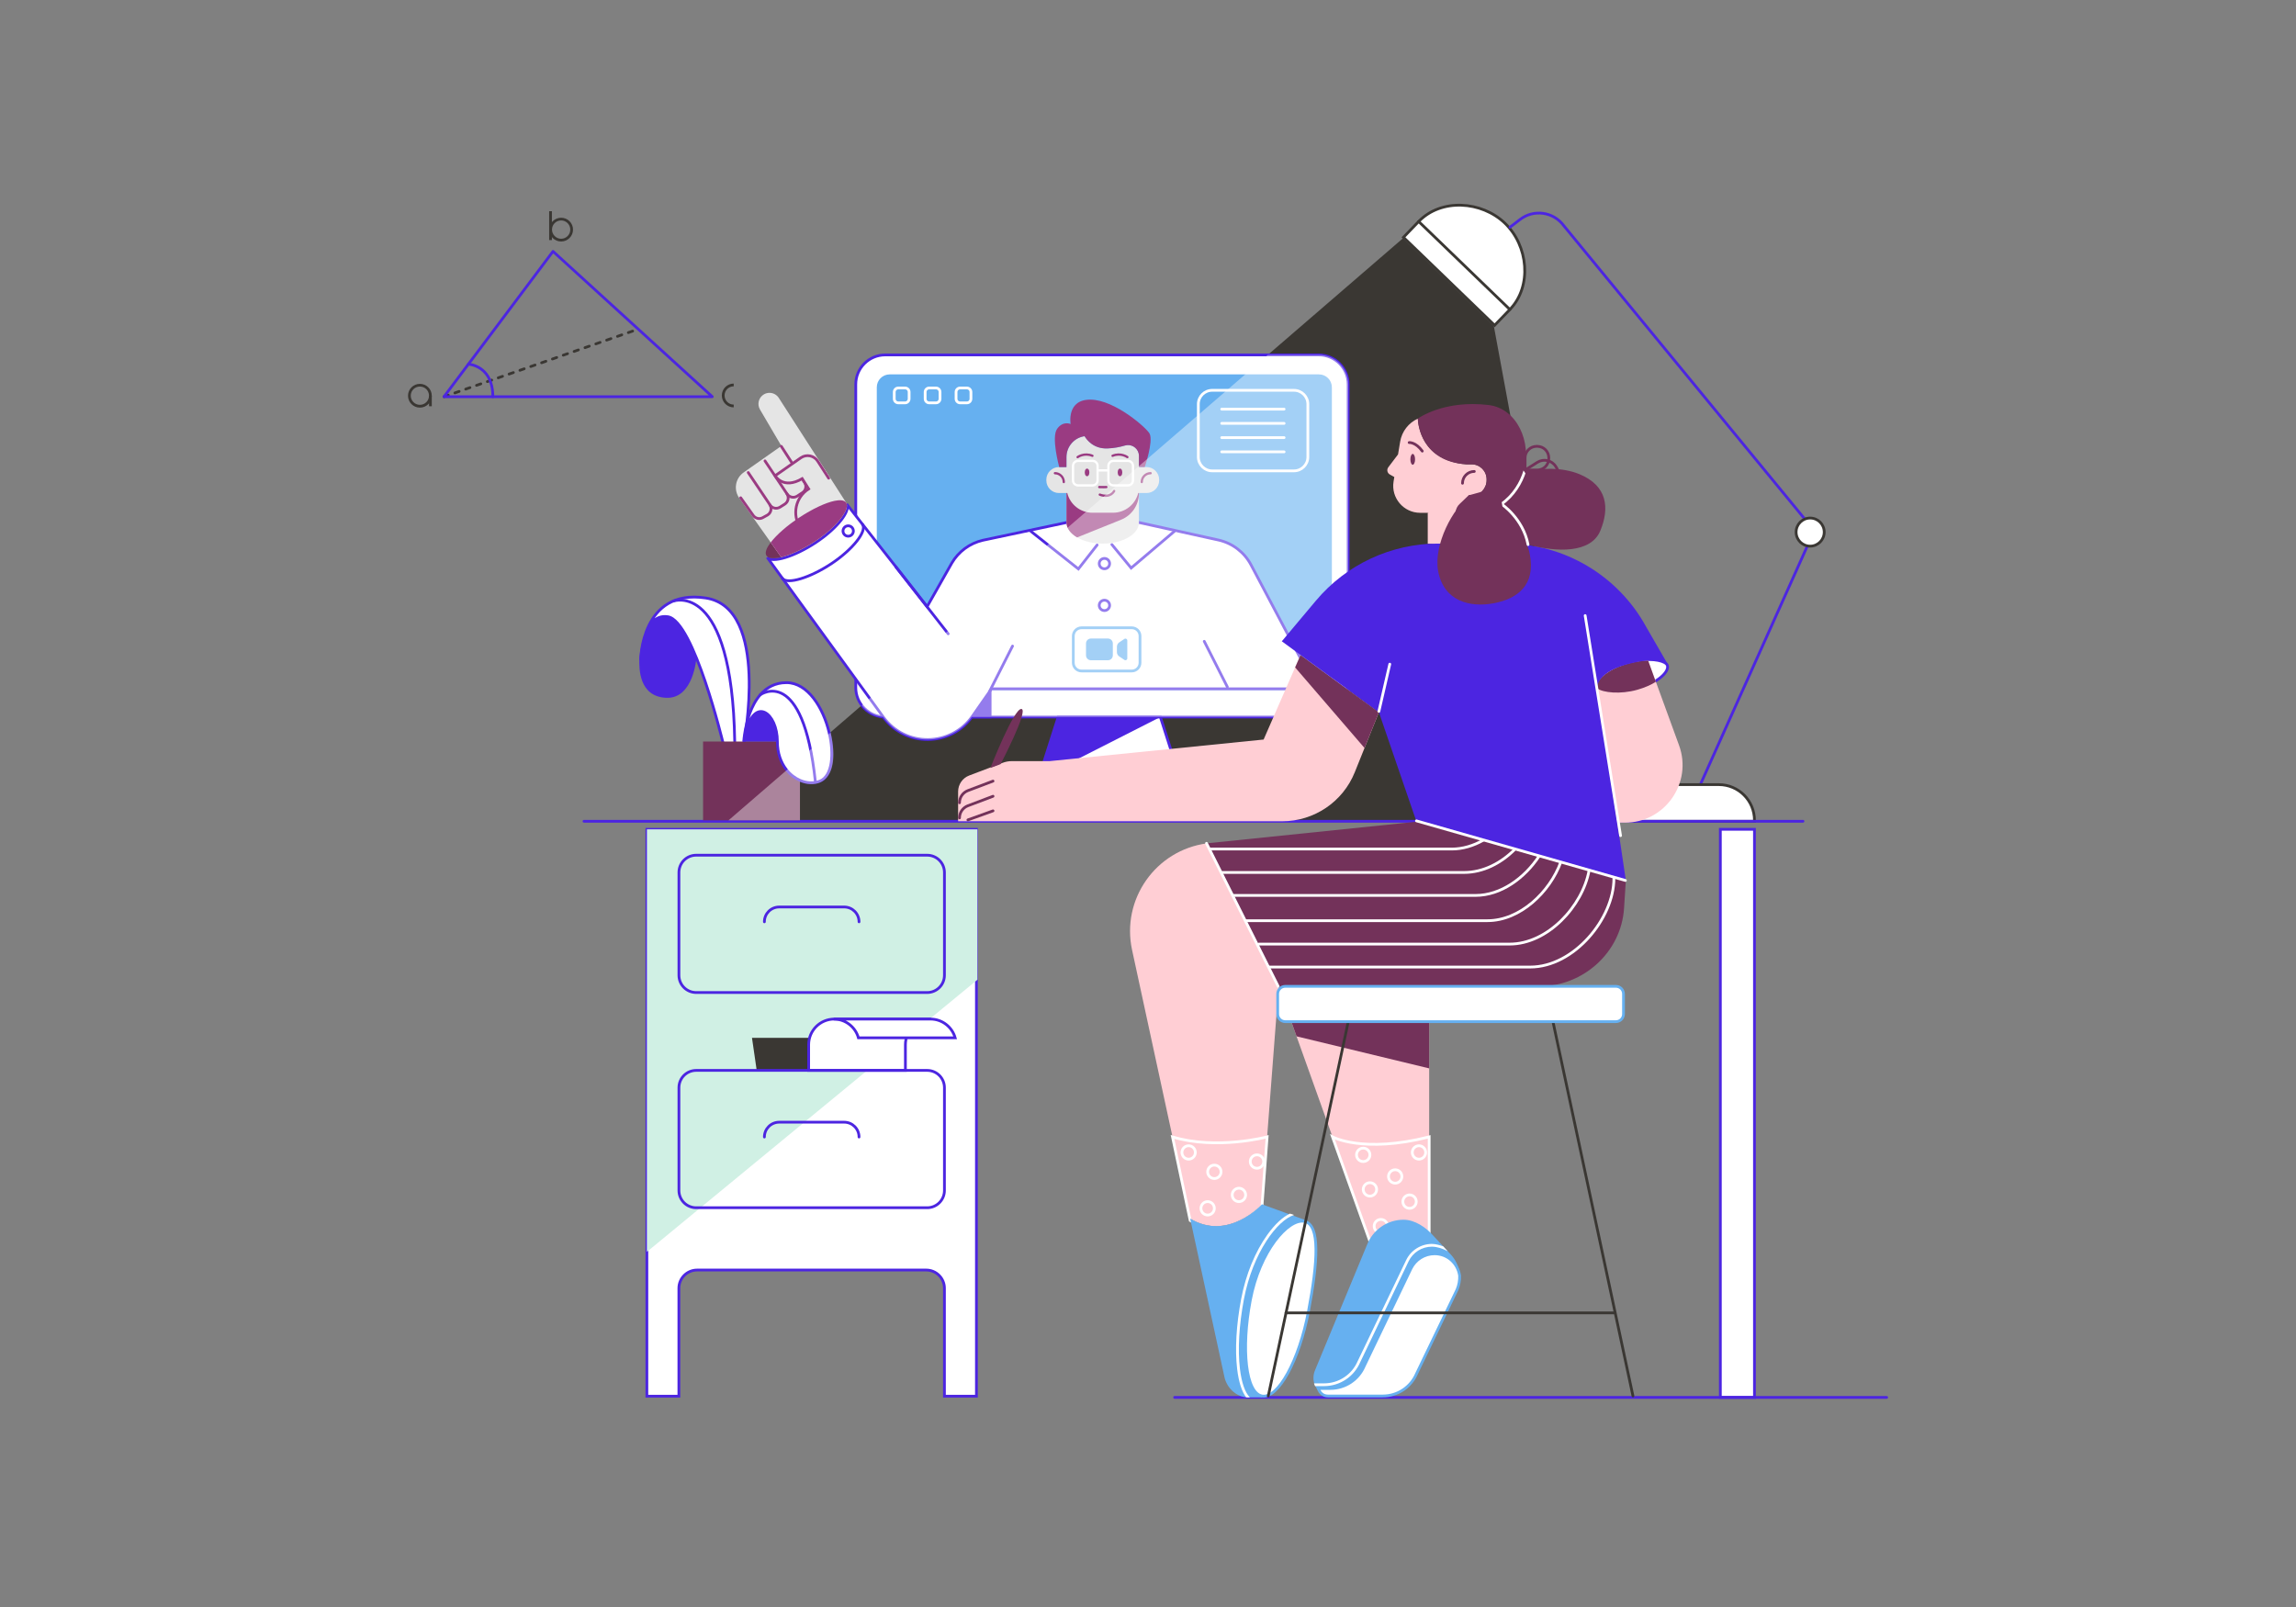 <?xml version="1.0" encoding="utf-8"?>
<!-- Generator: Adobe Illustrator 24.2.1, SVG Export Plug-In . SVG Version: 6.00 Build 0)  -->
<svg version="1.1" id="Слой_1" xmlns="http://www.w3.org/2000/svg" xmlns:xlink="http://www.w3.org/1999/xlink" x="0px" y="0px"
	 viewBox="0 0 5000 3500" style="enable-background:new 0 0 5000 3500;" xml:space="preserve">
<rect x="0" y="0" width="5000" height="3500" fill="#808080" stroke="none"/>
<style type="text/css">
	.st0{fill:#3a3733;}
	.st1{fill:#FFFFFF;stroke:#3a3733;stroke-width:6;stroke-linecap:round;stroke-miterlimit:10;}
	.st2{fill:none;stroke:#3a3733;stroke-width:6;stroke-linecap:round;stroke-miterlimit:10;}
	.st3{fill:none;stroke:#4C25E1;stroke-width:6;stroke-linecap:round;stroke-miterlimit:10;}
	.st4{fill:#FFFFFF;stroke:#4C25E1;stroke-width:6;stroke-linecap:round;stroke-miterlimit:10;}
	.st5{fill:#66B0F0;stroke:#66B0F0;stroke-width:6;stroke-linejoin:round;stroke-miterlimit:10;}
	.st6{fill:none;stroke:#FFFFFF;stroke-width:6;stroke-linecap:round;stroke-miterlimit:10;}
	.st7{fill:#4C25E1;}
	.st8{fill:#FFFFFF;stroke:#4C25E1;stroke-width:6;stroke-miterlimit:10;}
	.st9{fill:#73325a;}
	.st10{fill:#e5e5e5;}
	.st11{fill:none;stroke:#9A3B82;stroke-width:6;stroke-linecap:round;stroke-miterlimit:10;}
	.st12{fill:#9A3B82;}
	.st13{fill:none;stroke:#9A3B82;stroke-width:5;stroke-linecap:round;stroke-miterlimit:10;}
	.st14{fill:none;stroke:#FFFFFF;stroke-width:5;stroke-miterlimit:10;}
	.st15{fill:none;stroke:#66B0F0;stroke-width:6;stroke-linejoin:round;stroke-miterlimit:10;}
	.st16{fill:#66B0F0;}
	.st17{fill:#D0F0E4;}
	.st18{opacity:0.4;fill:#FFFFFF;}
	.st19{fill:#ffced4;}
	.st20{fill:#73325A;}
	.st21{fill:#FFFFFF;stroke:#66B0F0;stroke-width:6;stroke-linejoin:round;stroke-miterlimit:10;}
	.st22{fill:#FFFFFF;}
	.st23{fill:none;stroke:#FFFFFF;stroke-width:6;stroke-linecap:round;stroke-linejoin:round;stroke-miterlimit:10;}
	.st24{fill:#FFFFFF;stroke:#4C25E1;stroke-width:6;stroke-linejoin:round;stroke-miterlimit:10;}
	.st25{fill:none;stroke:#73325A;stroke-width:6;stroke-linecap:round;stroke-miterlimit:10;}
	.st26{fill:none;stroke:#73325a;stroke-width:6;stroke-linejoin:round;stroke-miterlimit:10;}
</style>
<g id="LAMP">
	<polygon class="st0" points="3055.2,519 3253.1,710 3452,1786.7 1586.3,1786.7 	"/>
	<g>
		<g>
			<path class="st1" d="M3254.8,708.5l-198.5-191.6l33.2-34.5c48.9-50.8,137-45,187.8,3.8v0c50.8,48.9,59.7,137,10.8,187.8
				L3254.8,708.5z"/>
			<line class="st2" x1="3288" y1="674" x2="3089.4" y2="482.4"/>
		</g>
		<path class="st3" d="M3288.2,494.9l22.2-17c29.8-22.8,72.6-16.8,94.9,13.5l545.6,664.2l-279.3,622.9"/>
		<circle class="st1" cx="3942" cy="1158.9" r="30.6"/>
		<path class="st1" d="M3594,1708.9h149.1c42.9,0,77.6,34.8,77.6,77.6v2.2h-304.4v-2.2C3516.4,1743.7,3551.1,1708.9,3594,1708.9z"/>
	</g>
</g>
<g id="COMPUTER">
	<g id="COMPUTER_1_">
		<path class="st4" d="M2871.7,1561.6h-943.9c-35.5,0-64.2-28.7-64.2-64.2V837.2c0-35.5,28.7-64.2,64.2-64.2h943.9
			c35.5,0,64.2,28.7,64.2,64.2v660.1C2936,1532.8,2907.2,1561.6,2871.7,1561.6z"/>
		<path class="st5" d="M2872.3,1500.2h-934.8c-13.9,0-25.1-11.3-25.1-25.1V843.5c0-13.9,11.3-25.1,25.1-25.1h934.8
			c13.9,0,25.1,11.3,25.1,25.1V1475C2897.5,1488.9,2886.2,1500.2,2872.3,1500.2z"/>
		<g>
			<path class="st6" d="M1971,877.4h-14.8c-4.8,0-8.8-3.9-8.8-8.8v-14.8c0-4.8,3.9-8.8,8.8-8.8h14.8c4.8,0,8.8,3.9,8.8,8.8v14.8
				C1979.7,873.5,1975.8,877.4,1971,877.4z"/>
			<path class="st6" d="M2038.3,877.4h-14.8c-4.8,0-8.8-3.9-8.8-8.8v-14.8c0-4.8,3.9-8.8,8.8-8.8h14.8c4.8,0,8.8,3.9,8.8,8.8v14.8
				C2047.1,873.5,2043.1,877.4,2038.3,877.4z"/>
			<path class="st6" d="M2105.6,877.4h-14.8c-4.8,0-8.8-3.9-8.8-8.8v-14.8c0-4.8,3.9-8.8,8.8-8.8h14.8c4.8,0,8.8,3.9,8.8,8.8v14.8
				C2114.4,873.5,2110.5,877.4,2105.6,877.4z"/>
		</g>
		<g>
			<polygon class="st4" points="2599,1786.7 2232.6,1786.7 2304.5,1561.6 2527,1561.6 			"/>
			<polygon class="st7" points="2261.4,1696.6 2304.5,1561.6 2527,1561.6 			"/>
		</g>
		<g>
			<path class="st6" d="M2817.9,1025.5h-178.1c-16.7,0-30.2-13.5-30.2-30.2v-115c0-16.7,13.5-30.2,30.2-30.2h178.1
				c16.7,0,30.2,13.5,30.2,30.2v115C2848.1,1012,2834.6,1025.5,2817.9,1025.5z"/>
			<line class="st6" x1="2660.5" y1="891.1" x2="2796.4" y2="891.1"/>
			<line class="st6" x1="2660.5" y1="922.1" x2="2796.4" y2="922.1"/>
			<line class="st6" x1="2660.5" y1="953.1" x2="2796.4" y2="953.1"/>
			<line class="st6" x1="2660.5" y1="984.1" x2="2796.4" y2="984.1"/>
		</g>
	</g>
	<g id="TEACHER">
		<g id="SHIRT">
			<path class="st8" d="M2867.1,1500.2h-707.9l-41.5,59.5c-46.9,67.2-146,68.2-194.2,1.9l-252.8-347.7
				c10.6,13.2,59.1-1.5,105.3-31.9c46.9-30.9,77.2-69.8,67.7-84.2l175.3,223.4l53.7-94.8c14.7-25.1,39.1-43.1,67.5-49.7l182.7-38.7
				h157.5l173.6,38.3c30.2,6.9,55.8,26.6,70.3,53.9L2867.1,1500.2z"/>
			<line class="st3" x1="2672.8" y1="1496.1" x2="2622.5" y2="1396.8"/>
			<line class="st3" x1="2155.2" y1="1505.4" x2="2205" y2="1407.1"/>
			<line class="st3" x1="1950.8" y1="1234.5" x2="2064.9" y2="1380.4"/>
			<polyline class="st3" points="2421.3,1186 2463.3,1237.1 2557.3,1157.3 			"/>
			<polyline class="st3" points="2389.2,1187 2348.4,1239.1 2245.1,1157.3 			"/>
			<path class="st3" d="M1878.5,1142.5c9.5,14.5-20.9,53.9-68.1,85.2c-46.4,30.8-95.6,45.6-106.3,32.3"/>
			<circle class="st3" cx="1847.1" cy="1156.5" r="11.3"/>
			<circle class="st3" cx="2405.1" cy="1227.5" r="11.3"/>
			<circle class="st3" cx="2405.1" cy="1318.5" r="11.3"/>
			<polygon class="st7" points="2114.1,1564.5 2159.2,1500.2 2159.2,1564.5 			"/>
		</g>
		<g id="ARM">
			<path class="st9" d="M1774.9,1179c-46.2,30.4-94.7,45.1-105.3,31.9c-0.2-0.2-0.3-0.4-0.5-0.7c-2.2-3.3-2-7.8,0-13.3
				c6.9-18.1,35.4-46.1,71.6-69.9c28.8-19,57.2-32.2,76.9-36.3c11.4-2.3,19.9-1.6,24,2.8c0,0,0,0,0,0l1,1.2c0,0,0,0,0,0
				C1852,1109.1,1821.8,1148.1,1774.9,1179z"/>
			<path class="st10" d="M1774.9,1179c-26.3,17.3-53.4,29.6-73.8,34.4c0,0,0,0,0,0l-91.3-128.8c-12.7-18-8.5-42.9,9.6-55.6
				l82.2-57.8l-46.6-79.3c-6.8-11.5-2.9-26.4,8.7-33.1c3.8-2.2,7.9-3.2,12-3.2c7.9,0,15.7,3.9,20.3,11.1l145.7,226.6l1,1.6
				c0,0,0,0,0,0C1852,1109.1,1821.8,1148.1,1774.9,1179z"/>
			<path class="st11" d="M1701.4,972.1l50.9,78.9c4.7,7.4,2.6,17.2-4.8,22l-11.3,7.4c-7.4,4.9-17.4,2.8-22.2-4.6l-48.1-72"/>
			<path class="st11" d="M1713.8,1075.6c4.9,7.5,2.7,17.6-4.8,22.4l-10.3,6.5c-7.4,4.7-17.2,2.6-22-4.7"/>
			<path class="st11" d="M1629.4,1029.2l47.1,70c4.9,7.5,2.8,17.6-4.9,22.4l-9.6,5.3c-7.2,4.6-16.7,2.7-21.7-4.3l-27.3-38.5"/>
			<path class="st10" d="M1807.7,1040.5l-23.9-37.1c-7.9-12.3-24.4-15.7-36.5-7.5l-59.3,40.2c0,0,17.2,30.9,59,6.4l14,22.3l0,0
				c-28.6,18.1-36.8,56.2-18.2,84.5L1807.7,1040.5z"/>
			<path class="st11" d="M1804.6,1041.5l-23.9-37.1c-7.9-12.3-24.4-15.7-36.5-7.5l-56.2,39.2c0,0,17.2,30.9,59,6.4l14,22.3l0,0
				c-28.6,18.1-36.8,56.2-18.2,84.5"/>
			<path class="st12" d="M1774.9,1179c-26.3,17.3-53.4,29.6-73.8,34.4h0l-22.7-32c12.7-16.6,35.4-36.6,62.3-54.3
				c28.8-19,57.2-32.2,76.9-36.3c11.4-2.3,19.9-1.6,24,2.8c0,0,0,0,0,0l1,1.2c0,0,0,0,0,0c0.1,0.2,0.2,0.3,0.3,0.5
				c0.1,0.1,0.1,0.2,0.2,0.4c0.1,0.2,0.2,0.3,0.3,0.5C1850.2,1111.5,1820.3,1149,1774.9,1179z"/>
		</g>
		<g id="HEAD_2_">
			<g>
				<path class="st10" d="M2480.3,1050v87.9c0,25.5-35.4,46.1-78.9,46.1c-43.6,0-78.9-20.6-78.9-46.1V1050H2480.3z"/>
				<path class="st12" d="M2345.6,1170.5c-14.3-8.3-23.2-19.9-23.2-32.6V1050h157.9v24.4c0,25.3-15.4,48-38.8,57.5L2345.6,1170.5z"
					/>
			</g>
			<path class="st10" d="M2524.3,1044.8v1.5c0,15.2-12.3,27.5-27.5,27.5h-18.1c-6.1,24.6-28.3,42.9-54.9,42.9h-44.8
				c-26.5,0-48.8-18.2-54.8-42.9h-18.1c-15.2,0-27.5-12.3-27.5-27.5v-1.5c0-15.2,12.3-27.5,27.5-27.5h16.4v-21.7
				c0-23.2,17.1-42.4,39.4-45.6c4.9,8.2,19.7,27.8,49.9,26.7c14.2-0.5,27.4-3.2,38.3-6.4c13.1-3.8,26.2,4.2,29.5,16.7
				c0.5,2.8,0.8,5.6,0.8,8.5v21.7h16.4C2511.9,1017.2,2524.3,1029.6,2524.3,1044.8z"/>
			<path class="st12" d="M2492.9,1017.2h-12.6v-24.1c0-2.1-0.3-4.2-0.8-6.1c-3.3-12.5-16.4-20.5-29.5-16.7
				c-10.9,3.2-24,5.9-38.3,6.4c-30.2,1.1-45-18.5-49.9-26.7c-22.3,3.2-39.4,22.4-39.4,45.6v21.7h-15.7c0,0-18-65.1-4.5-83.5
				c13.3-18.1,29.3-10.2,29.3-10.2s-9.6-54.2,44-53.2c53.5,1,123.1,63.1,128.2,74.5C2511.7,962.4,2492.9,1017.2,2492.9,1017.2z"/>
			<g>
				<g>
					<path class="st13" d="M2486.4,1049.9c0-10.7,8.7-19.3,19.3-19.3"/>
					<path class="st13" d="M2316.6,1049.9c0-10.7-8.7-19.3-19.3-19.3"/>
				</g>
				<g>
					<path class="st13" d="M2455.1,995.6c0,0-14.2-10.4-32.3-2.9"/>
					<path class="st13" d="M2346.7,995.6c0,0,14.2-10.4,32.3-2.9"/>
					<path class="st13" d="M2426.3,1069.4c0,0-7.7,16.6-31.3,7.9"/>
					<path class="st13" d="M2393.9,1060.8c6.1,0.4,15.4,0,15.4,0"/>
					<ellipse class="st12" cx="2439" cy="1028.9" rx="5" ry="8.4"/>
					<ellipse class="st12" cx="2367.3" cy="1028.9" rx="5" ry="8.4"/>
				</g>
			</g>
			<g>
				<path class="st14" d="M2379.2,1057.2h-31.5c-6.1,0-11-4.9-11-11v-31.5c0-6.1,4.9-11,11-11h31.5c6.1,0,11,4.9,11,11v31.5
					C2390.3,1052.2,2385.3,1057.2,2379.2,1057.2z"/>
				<path class="st14" d="M2456.3,1057.2h-31.5c-6.1,0-11-4.9-11-11v-31.5c0-6.1,4.9-11,11-11h31.5c6.1,0,11,4.9,11,11v31.5
					C2467.3,1052.2,2462.4,1057.2,2456.3,1057.2z"/>
				<line class="st14" x1="2390.3" y1="1024.5" x2="2413.8" y2="1024.5"/>
			</g>
		</g>
	</g>
	<g id="ICON">
		<path class="st15" d="M2464.6,1461.4h-109.3c-9.9,0-18-8-18-18v-58.1c0-9.9,8-18,18-18h109.3c9.9,0,18,8,18,18v58.1
			C2482.6,1453.3,2474.6,1461.4,2464.6,1461.4z"/>
		<g>
			<path class="st16" d="M2412.7,1438h-37c-5.9,0-10.7-4.8-10.7-10.7v-25.9c0-5.9,4.8-10.7,10.7-10.7h37c5.9,0,10.7,4.8,10.7,10.7
				v25.9C2423.4,1433.2,2418.6,1438,2412.7,1438z"/>
			<path class="st16" d="M2448.7,1437.3l-11.4-7.6c-3.1-2.1-5-5.7-5-9.6v-11.4c0-3.9,1.9-7.5,5-9.6l11.4-7.6
				c2.7-1.8,6.2,0.2,6.2,3.6v38.7C2455,1437.1,2451.4,1439.1,2448.7,1437.3z"/>
		</g>
	</g>
</g>
<g id="TABLE">
	<line class="st3" x1="3926.4" y1="1788.7" x2="1271.7" y2="1788.7"/>
	<g>
		<path class="st4" d="M2126.4,1806.2v1234.6h-69.7v-235c0-21.9-17.8-39.7-39.7-39.7h-498.9c-21.9,0-39.7,17.8-39.7,39.7v235h-69.7
			V1806.2H2126.4z"/>
		<polygon class="st17" points="2128.5,1806.2 2128.5,2133.8 1408.7,2726.5 1408.8,1806.2 		"/>
		<path class="st3" d="M2056.7,1900.2v223.9c0,20.8-16.8,37.6-37.6,37.6h-503c-20.8,0-37.6-16.8-37.6-37.6v-223.9
			c0-20.8,16.8-37.6,37.6-37.6h503C2039.9,1862.6,2056.7,1879.4,2056.7,1900.2z"/>
		<polygon class="st0" points="1895.5,2331.3 1647.9,2331.3 1637.6,2260.4 1885.3,2260.4 		"/>
		<g>
			<path class="st4" d="M2027.6,2219.5c-30.9,0-55.9,25-55.9,55.9v55.9H1761v-55.9c0-30.9,25-55.9,55.9-55.9H2027.6z"/>
			<path class="st4" d="M2080.1,2260.4h-210.7c-6.5-23.6-28.2-40.9-53.9-40.9h210.7C2051.9,2219.5,2073.5,2236.8,2080.1,2260.4z"/>
		</g>
		<path class="st3" d="M2056.7,2368.9v223.9c0,20.8-16.8,37.6-37.6,37.6h-503c-20.8,0-37.6-16.8-37.6-37.6v-223.9
			c0-20.8,16.8-37.6,37.6-37.6h503C2039.9,2331.3,2056.7,2348.1,2056.7,2368.9z"/>
		<path class="st3" d="M1664.6,2007.7c0-17.8,14.4-32.3,32.3-32.3h141.5c17.8,0,32.3,14.4,32.3,32.3"/>
		<path class="st3" d="M1664.6,2476.4c0-17.8,14.4-32.3,32.3-32.3h141.5c17.8,0,32.3,14.4,32.3,32.3"/>
	</g>
	<rect x="3746.4" y="1806.2" class="st4" width="74.3" height="1237.3"/>
	<line class="st3" x1="2558" y1="3043.5" x2="4108.6" y2="3043.5"/>
</g>
<g id="PLANT">
	<path class="st4" d="M1619.7,1619h-44.9c0,0-64.1-267.1-120.4-275.8s-59.2,94.1-59.2,94.1s1-156.3,141.7-134.9
		C1677.7,1323.8,1619.7,1619,1619.7,1619z"/>
	<path class="st3" d="M1465.9,1309.2c0,0,128.3-47.4,134.1,305.8"/>
	<rect x="1531.1" y="1615" class="st9" width="210.9" height="171.7"/>
	<path class="st4" d="M1786.4,1700.9c-13.4,5.8-29.4,5.1-44.3-1.4c-11-4.8-21.4-12.7-29.8-23.5c-11.6-15-19.4-35.5-19.4-61v0
		c0-61.8-49.2-100.6-69.4-18.8c-1.4,5.7-2.7,11.9-3.8,18.8l0-0.2l0-0.4v0c0-0.2,0-0.5,0.1-0.8l0-0.4c0.4-5.1,1.9-20.2,6.5-38.4
		c3.4-13.5,8.5-28.5,16.1-42.4c3.8-6.9,8.2-13.5,13.4-19.4c13.4-15.4,31.8-26.2,56.9-26.2c46.2,0,80,54.4,92.9,108.6
		C1816.9,1642.5,1812.3,1689.6,1786.4,1700.9z"/>
	<path class="st3" d="M1655.9,1513c0,0,92.6-65.9,119.8,189.8"/>
	<path class="st7" d="M1392.2,1437.3c0,16.5-1.9,79.6,58.3,82.5s66.2-88,66.2-88s-29.6-80.4-62.3-88.6
		C1399.1,1329.3,1392.2,1437.3,1392.2,1437.3z"/>
	<path class="st7" d="M1692.9,1615h-73.2C1636.6,1509.1,1692.9,1548.9,1692.9,1615z"/>
</g>
<g id="LIGHT">
	<path class="st18" d="M2936,837.2v660.1c0,35.5-28.8,64.2-64.2,64.2h-755.5c-47.4,65.3-145.1,65.6-192.9,0l-0.1-0.1
		c-19-1.3-35.8-11-46.6-25.3l17.4-15l444-383.2L2760.9,773h110.9C2907.2,773,2936,801.8,2936,837.2z"/>
	<path class="st18" d="M1786.4,1703.9c-13.3,6-29.4,5.1-44.3-1.4v84.2h-155.7l126-108.7l29.8-25.7l22.7-19.6l43.9-37.3
		C1821.6,1650,1814.5,1691,1786.4,1703.9z"/>
</g>
<g id="TRIANGLE">
	<g>
		<g>
			<path class="st0" d="M966.9,867c-1.2,0-2.4-0.8-2.8-2c-0.5-1.6,0.3-3.3,1.8-3.8l9.4-3.3c1.6-0.5,3.3,0.3,3.8,1.8
				c0.5,1.6-0.3,3.3-1.8,3.8l-9.4,3.3C967.5,866.9,967.2,867,966.9,867z M990.5,858.8c-1.2,0-2.4-0.8-2.8-2
				c-0.5-1.6,0.3-3.3,1.8-3.8l9.4-3.3c1.6-0.5,3.3,0.3,3.8,1.8c0.5,1.6-0.3,3.3-1.8,3.8l-9.4,3.3
				C991.2,858.7,990.8,858.8,990.5,858.8z M1014.1,850.5c-1.2,0-2.4-0.8-2.8-2c-0.5-1.6,0.3-3.3,1.8-3.8l9.4-3.3
				c1.6-0.5,3.3,0.3,3.8,1.8c0.5,1.6-0.3,3.3-1.8,3.8l-9.4,3.3C1014.8,850.5,1014.4,850.5,1014.1,850.5z M1037.7,842.3
				c-1.2,0-2.4-0.8-2.8-2c-0.5-1.6,0.3-3.3,1.8-3.8l9.4-3.3c1.6-0.5,3.3,0.3,3.8,1.8c0.5,1.6-0.3,3.3-1.8,3.8l-9.4,3.3
				C1038.4,842.3,1038.1,842.3,1037.7,842.3z M1061.3,834.1c-1.2,0-2.4-0.8-2.8-2c-0.5-1.6,0.3-3.3,1.8-3.8l9.4-3.3
				c1.6-0.5,3.3,0.3,3.8,1.8c0.5,1.6-0.3,3.3-1.8,3.8l-9.4,3.3C1062,834.1,1061.7,834.1,1061.3,834.1z M1085,825.9
				c-1.2,0-2.4-0.8-2.8-2c-0.5-1.6,0.3-3.3,1.8-3.8l9.4-3.3c1.6-0.5,3.3,0.3,3.8,1.8c0.5,1.6-0.3,3.3-1.8,3.8l-9.4,3.3
				C1085.6,825.9,1085.3,825.9,1085,825.9z M1108.6,817.7c-1.2,0-2.4-0.8-2.8-2c-0.5-1.6,0.3-3.3,1.8-3.8l9.4-3.3
				c1.6-0.5,3.3,0.3,3.8,1.8c0.5,1.6-0.3,3.3-1.8,3.8l-9.4,3.3C1109.2,817.6,1108.9,817.7,1108.6,817.7z M1132.2,809.5
				c-1.2,0-2.4-0.8-2.8-2c-0.5-1.6,0.3-3.3,1.8-3.8l9.4-3.3c1.6-0.5,3.3,0.3,3.8,1.8c0.5,1.6-0.3,3.3-1.8,3.8l-9.4,3.3
				C1132.8,809.4,1132.5,809.5,1132.2,809.5z M1155.8,801.3c-1.2,0-2.4-0.8-2.8-2c-0.5-1.6,0.3-3.3,1.8-3.8l9.4-3.3
				c1.6-0.5,3.3,0.3,3.8,1.8c0.5,1.6-0.3,3.3-1.8,3.8l-9.4,3.3C1156.5,801.2,1156.1,801.3,1155.8,801.3z M1179.4,793.1
				c-1.2,0-2.4-0.8-2.8-2c-0.5-1.6,0.3-3.3,1.8-3.8l9.4-3.3c1.6-0.5,3.3,0.3,3.8,1.8c0.5,1.6-0.3,3.3-1.8,3.8l-9.4,3.3
				C1180.1,793,1179.7,793.1,1179.4,793.1z M1203,784.9c-1.2,0-2.4-0.8-2.8-2c-0.5-1.6,0.3-3.3,1.8-3.8l9.4-3.3
				c1.6-0.5,3.3,0.3,3.8,1.8c0.5,1.6-0.3,3.3-1.8,3.8l-9.4,3.3C1203.7,784.8,1203.3,784.9,1203,784.9z M1226.6,776.6
				c-1.2,0-2.4-0.8-2.8-2c-0.5-1.6,0.3-3.3,1.8-3.8l9.4-3.3c1.6-0.5,3.3,0.3,3.8,1.8c0.5,1.6-0.3,3.3-1.8,3.8l-9.4,3.3
				C1227.3,776.6,1227,776.6,1226.6,776.6z M1250.2,768.4c-1.2,0-2.4-0.8-2.8-2c-0.5-1.6,0.3-3.3,1.8-3.8l9.4-3.3
				c1.6-0.5,3.3,0.3,3.8,1.8c0.5,1.6-0.3,3.3-1.8,3.8l-9.4,3.3C1250.9,768.4,1250.6,768.4,1250.2,768.4z M1273.9,760.2
				c-1.2,0-2.4-0.8-2.8-2c-0.5-1.6,0.3-3.3,1.8-3.8l9.4-3.3c1.6-0.5,3.3,0.3,3.8,1.8c0.5,1.6-0.3,3.3-1.8,3.8l-9.4,3.3
				C1274.5,760.2,1274.2,760.2,1273.9,760.2z M1297.5,752c-1.2,0-2.4-0.8-2.8-2c-0.5-1.6,0.3-3.3,1.8-3.8l9.4-3.3
				c1.6-0.5,3.3,0.3,3.8,1.8c0.5,1.6-0.3,3.3-1.8,3.8l-9.4,3.3C1298.1,752,1297.8,752,1297.5,752z M1321.1,743.8
				c-1.2,0-2.4-0.8-2.8-2c-0.5-1.6,0.3-3.3,1.8-3.8l9.4-3.3c1.6-0.5,3.3,0.3,3.8,1.8c0.5,1.6-0.3,3.3-1.8,3.8l-9.4,3.3
				C1321.7,743.8,1321.4,743.8,1321.1,743.8z M1344.7,735.6c-1.2,0-2.4-0.8-2.8-2c-0.5-1.6,0.3-3.3,1.8-3.8l9.4-3.3
				c1.6-0.5,3.3,0.3,3.8,1.8c0.5,1.6-0.3,3.3-1.8,3.8l-9.4,3.3C1345.4,735.5,1345,735.6,1344.7,735.6z M1368.3,727.4
				c-1.2,0-2.4-0.8-2.8-2c-0.5-1.6,0.3-3.3,1.8-3.8l9.4-3.3c1.6-0.5,3.3,0.3,3.8,1.8c0.5,1.6-0.3,3.3-1.8,3.8l-9.4,3.3
				C1369,727.3,1368.6,727.4,1368.3,727.4z"/>
		</g>
		<g>
			<path class="st7" d="M1073.3,867c-1.7,0-3-1.3-3-3c0-27.1-8.4-46.8-25.1-58.4c-12.5-8.7-25.2-9.5-25.3-9.5
				c-1.7-0.1-2.9-1.5-2.8-3.2c0.1-1.7,1.5-2.9,3.1-2.8c0.6,0,14.3,0.8,28.2,10.4c23.1,16,27.9,43.4,27.9,63.5
				C1076.3,865.6,1075,867,1073.3,867z"/>
		</g>
		<g>
			<path class="st7" d="M1551.1,867H966.9c-1.1,0-2.2-0.6-2.7-1.7c-0.5-1-0.4-2.2,0.3-3.1l237.4-316.5c0.5-0.7,1.3-1.1,2.1-1.2
				c0.8-0.1,1.7,0.2,2.3,0.8l346.9,316.5c0.9,0.8,1.2,2.1,0.8,3.3C1553.5,866.2,1552.4,867,1551.1,867z M972.9,861h570.5
				l-338.7-309.1L972.9,861z"/>
		</g>
	</g>
	<g>
		<g>
			<path class="st0" d="M914.4,887.8c-14.3,0-25.9-11.6-25.9-25.9c0-14.3,11.6-25.9,25.9-25.9c14.3,0,25.9,11.6,25.9,25.9
				C940.3,876.2,928.7,887.8,914.4,887.8z M914.4,841.9c-11,0-19.9,8.9-19.9,19.9s8.9,19.9,19.9,19.9s19.9-8.9,19.9-19.9
				S925.4,841.9,914.4,841.9z"/>
		</g>
		<g>
			<rect x="934.3" y="861.9" class="st0" width="6" height="22.9"/>
		</g>
	</g>
	<g>
		<g>
			<path class="st0" d="M1222,526c-14.3,0-25.9-11.6-25.9-25.9c0-14.3,11.6-25.9,25.9-25.9c14.3,0,25.9,11.6,25.9,25.9
				C1247.9,514.3,1236.3,526,1222,526z M1222,480.1c-11,0-19.9,8.9-19.9,19.9S1211,520,1222,520s19.9-8.9,19.9-19.9
				S1233,480.1,1222,480.1z"/>
		</g>
		<g>
			<rect x="1195.9" y="460" class="st0" width="6" height="62.9"/>
		</g>
	</g>
	<g>
		<path class="st0" d="M1597.8,887.2c-14.3,0-25.9-11.6-25.9-25.9c0-14.3,11.6-25.9,25.9-25.9v6c-11,0-19.9,8.9-19.9,19.9
			s8.9,19.9,19.9,19.9V887.2z"/>
	</g>
</g>
<g id="GIRL">
	<g id="GIRL_1_">
		<g id="LEGS">
			<g id="RIGHT_LEG">
				<polygon class="st19" points="3112.3,2148.2 3112.3,2704.8 2983.7,2704.8 2901.8,2476.1 2784.5,2148.2 				"/>
				<polygon class="st20" points="2784.5,2148.2 3112.3,2148.2 3112.3,2326.9 2823.5,2257.1 				"/>
				<g>
					<path class="st6" d="M3112.3,2476.1v228.7h-128.6l-81.9-228.7C2901.8,2476.1,2968.1,2512.7,3112.3,2476.1z"/>
					<circle class="st6" cx="2968.7" cy="2515.2" r="14.6"/>
					<circle class="st6" cx="3038.3" cy="2562.3" r="14.6"/>
					<circle class="st6" cx="3090.1" cy="2510" r="14.6"/>
					<circle class="st6" cx="3069.6" cy="2617.1" r="14.6"/>
					<circle class="st6" cx="2983.3" cy="2590.5" r="14.6"/>
					<circle class="st6" cx="3007.1" cy="2670.5" r="14.6"/>
				</g>
				<g>
					<path class="st16" d="M3173.1,2808.6l-88.2,183.1c-12.5,29.5-41.4,48.7-73.5,48.7h-112.5c-28.8,0-46.3-29.2-35.3-55.8
						l113.1-272.8c6.3-16.6,17.4-30.4,31.3-40.1c14-9.7,30.8-15.2,48.5-15.2c24.6,0,49,16.7,65.2,35.2l39.2,42.3
						C3179,2754.6,3183.7,2783.5,3173.1,2808.6z"/>
					<path class="st21" d="M3173.1,2808.6l-88.2,183.1c-12.5,29.5-41.4,48.7-73.5,48.7h-119.6c-11.1,0-17.4-6.9-21.1-16.4h26.6
						c32.1,0,61-19.2,73.5-48.7l101.7-212.1c9.5-19.8,29.6-32.5,51.6-32.5c28.7,0,50.5,21,54.5,47.6
						C3179,2788.5,3177.2,2798.8,3173.1,2808.6z"/>
					<g>
						<path class="st22" d="M3152.8,2725.2c-10.6-5.8-23.4-10-34.6-10c-21.5,0-41.4,12.5-50.7,31.9l-105.3,219.6
							c-13.4,31.7-44.4,52.2-78.9,52.2h-19.4c-1-1.9-1.7-3.9-2.4-6h21.8c32.1,0,60.9-19.1,73.4-48.6l0.1-0.1l105.4-219.7
							c10.3-21.5,32.3-35.3,56.1-35.3c7.6,0,16.7,2.5,24.5,5.2L3152.8,2725.2z"/>
					</g>
				</g>
			</g>
			<g id="LEFT_LEG">
				<path class="st19" d="M2784.5,2148.2l-25.1,327.9l-11.2,146.9c0,0-73.1,81.4-156.3,31.2l-38.5-178l-88.1-407.3
					c-23.8-110.1,51.4-217.2,163.1-232.1L2784.5,2148.2z"/>
				<g>
					<path class="st6" d="M2759.4,2476.1l-11.2,150.9c0,0-73.1,81.4-156.3,31.2l-38.5-182
						C2650.1,2505.2,2759.4,2476.1,2759.4,2476.1z"/>
					<circle class="st6" cx="2644.5" cy="2552.2" r="14.6"/>
					<circle class="st6" cx="2737.3" cy="2529.8" r="14.6"/>
					<circle class="st6" cx="2588.5" cy="2510" r="14.6"/>
					<circle class="st6" cx="2629.9" cy="2631.7" r="14.6"/>
					<circle class="st6" cx="2698" cy="2602.5" r="14.6"/>
				</g>
				<g>
					<path class="st16" d="M2844.6,2658l-96.4,385.5h-30.4c-1.4,0-2.7-0.1-4.1-0.2c-23-2.1-42.4-21.5-47.3-44.4l-74.6-344.9
						c83.2,50.3,156.4-31.1,156.4-31.1L2844.6,2658z"/>
					<path class="st21" d="M2849.5,2855.8c20.3-107.2,25.9-189.1-9.1-195.7c-35-6.6-97.3,64.5-117.6,171.7
						c-20.3,107.2-9.7,202,25.3,208.6C2783.1,3047.1,2829.2,2963.1,2849.5,2855.8z"/>
					<g>
						<path class="st22" d="M2708.8,2830.1c-10.5,55.6-13.6,109.3-8.6,151.3c3.6,30.2,11.2,51.7,21.6,62.1h-4
							c-1.4,0-2.7-0.1-4.1-0.2c-9.4-12.4-16.1-33.2-19.5-61.2c-5.1-42.5-2-96.9,8.7-153.1c10.1-53.2,30.5-103.1,57.6-140.6
							c16.2-22.4,33.2-38.1,48.7-45.2l9,3C2782.5,2656.8,2728.3,2727.2,2708.8,2830.1z"/>
					</g>
				</g>
			</g>
		</g>
		<g id="SKIRT">
			<path class="st9" d="M2628.4,1836.7l456.2-47l456,127.9l-3.9,60.6c-6.2,95.6-88.6,170-184.4,170h-567.7L2628.4,1836.7z"/>
			<g>
				<path class="st23" d="M3514.6,1913.2c0,86.8-86.6,193-182.4,193h-567.7"/>
				<path class="st23" d="M3460.5,1895.9c-14.2,77.5-90,160.3-173,160.3h-546"/>
				<path class="st23" d="M3399,1877.5c-24,65.8-89.1,127.7-159.6,127.7h-526.9"/>
				<path class="st23" d="M3351.7,1864.6c-31.5,47.9-83.2,85.6-138.3,85.6h-526.9"/>
				<path class="st23" d="M3298.9,1849.8c-30.3,30.5-69.5,50.4-110.5,50.4h-526.9"/>
				<path class="st23" d="M3230.2,1829.9c-21.4,12.1-44.8,19.3-68.8,19.3h-526.9"/>
				<line class="st23" x1="2783.5" y1="2148.2" x2="2627.4" y2="1836.7"/>
			</g>
		</g>
		<g id="HANDS">
			<g id="RIGHT_HAND">
				<path class="st24" d="M3565.6,1500.2c-43,12.2-85.3,8.6-89.8-4.5c-4.2-12.5,14.8-33.9,53.3-48.1c1.9-0.7,3.9-1.4,5.9-2.1
					c11.6-3.9,23.2-6.4,34.1-7.7c32.3-4.1,58.6,1.7,61.9,11.5C3635.5,1462.4,3611.1,1487.3,3565.6,1500.2z"/>
				<path class="st19" d="M3538.4,1791.8h-16.5l-43.3-292.3l0-0.2l-1.1-7.3c2.1-13.3,22.9-32.1,59.6-44.3c18.3-6.1,36.5-8.8,52-9.1
					l15.8,43.3l1.5,4.1l50,137.1C3686.4,1705,3625.7,1791.8,3538.4,1791.8z"/>
				<path class="st20" d="M3605.9,1485c-10.5,6.6-24.1,12.7-40.3,17.3c-37.2,10.5-74.9,6.2-87-2.8l0-0.2l-1.1-7.3
					c2.1-13.3,22.9-32.1,59.6-44.3c18.3-6.1,36.5-8.8,52-9.1L3605.9,1485z"/>
			</g>
			<g id="LEFT_HAND">
				<path class="st19" d="M3002.8,1551.3l-52.5,130.6c-25.9,64.5-88.5,106.8-158.1,106.8h-705.7v-64.6c0-15.6,9.6-29.6,24.2-35.1
					l72.5-27.5c6.6-2.5,13.5-3.8,20.5-3.8h82.3l465.8-47l80.4-184.1L3002.8,1551.3z"/>
				<path class="st25" d="M2162.5,1701.2l-54.7,20.7c-11,4.2-18.3,14.7-18.3,26.5"/>
				<path class="st25" d="M2162.5,1734.2l-54.7,20.7c-11,4.2-18.3,14.7-18.3,26.5"/>
				<line class="st25" x1="2162.5" y1="1766" x2="2107.8" y2="1785.7"/>
				<path class="st9" d="M2156.8,1672.6c0,0,51.2-130.7,67.6-128.5c16.4,2.2-45.4,120.1-45.4,120.1L2156.8,1672.6z"/>
				<polygon class="st20" points="2832.2,1426.7 2820.4,1453.6 2971.5,1629.1 3002.8,1551.3 				"/>
			</g>
		</g>
		<g id="T-SHIRT">
			<path class="st7" d="M3478.6,1499.6l62,418l-455.9-127.9l-81.9-238.5l-211.4-154.5l74.2-88.4c66.2-78.9,163.9-124.5,266.9-124.5
				h146.5c127.4,0,244.7,69.6,305.8,181.4l47.5,82.2c0,0-14.3-21-91.4,0.1C3473,1466.2,3478.6,1499.6,3478.6,1499.6z"/>
			<line class="st23" x1="3002.8" y1="1549.3" x2="3026.5" y2="1446.5"/>
			<line class="st23" x1="3529.1" y1="1820" x2="3452" y2="1340.7"/>
			<line class="st23" x1="3084.6" y1="1787.8" x2="3539.6" y2="1917.6"/>
		</g>
		<g id="HEAD">
			<polygon id="NECK" class="st19" points="3109.2,1117 3109.2,1184.2 3227.8,1183.2 3227.8,1064.6 			"/>
			<g id="HEAD_1_">
				<path class="st19" d="M3237.4,1043.9v1.8c0,18-13.6,32.6-31.6,32.6h-7c-4.5,17.8-44.5,38.6-72.9,38.6h-33.1
					c-36.2,0-63.9-32.5-58-68.3l1.6-9.7l-9.8-5.5c-5.6-3.2-7.2-10.5-3.3-15.7l21.2-28l4.6-27.6c3.7-22.7,18.6-41.2,38.4-50.3
					c7.8,87.9,85.4,98.3,105.9,99.5h11.4C3222.8,1011.3,3237.4,1025.9,3237.4,1043.9z"/>
				<path class="st25" d="M3184.9,1052.5c0-14.2,11.5-25.7,25.7-25.7"/>
				<ellipse class="st20" cx="3076.5" cy="1000.4" rx="5.1" ry="11.8"/>
				<path class="st25" d="M3068.7,963.9c0,0,14.1-1.4,28.6,18.6"/>
			</g>
			<g id="HAIR">
				<path class="st20" d="M3193.4,1011.3h11.4c18,0,32.6,14.6,32.6,32.6v1.8c0,18-13.6,32.6-31.6,32.6l-7.7,5.4
					c-32.4,20.8-77.2,102.6-66.2,160.5c12.4,65.1,69.1,79.6,121.5,69.6c52.4-10,90.6-40.5,78.2-105.7c-1.4-7.7-3.7-15.4-6.6-23
					c0.9,0.3,1.7,0.6,2.6,0.9c63,17.2,137,19.2,157.4-30c20.4-49.2,15.8-97.9-45.5-123.3c-35.6-14.8-84-14.7-121.5-4.5
					c18.9-65.7-14.7-138.8-76.4-146.1c-96.9-11.5-152.5,28.5-154,29.6c0,0,0,0,0,0C3087.5,923.3,3095.4,1005.6,3193.4,1011.3z"/>
				<path class="st23" d="M3320.5,1025.9c-7.9,25.7-24.2,53.2-50.7,71.9c0,0,46.8,30.9,57.8,88.3"/>
				<g>
					<g>
						<path class="st26" d="M3347.7,1023.7h-26.5v-26.5c0-13.9,11.2-25.1,25.1-25.1h1.4c13.9,0,25.1,11.2,25.1,25.1v1.4
							C3372.9,1012.4,3361.6,1023.7,3347.7,1023.7z"/>
						<path class="st26" d="M3338,1050.9l-17-27l27-17c13.5-8.5,31.4-4.5,39.9,9l1.6,2.5c8.5,13.5,4.5,31.4-9,39.9l-2.5,1.6
							C3364.3,1068.4,3346.5,1064.4,3338,1050.9z"/>
					</g>
					<g>
						<path class="st26" d="M3181.4,1099.1l18.9-18.1l18.5,20.9c9.1,10.5,7.9,26.4-2.6,35.4l-1.1,0.9c-10.5,9.1-26.4,7.9-35.4-2.6
							l-0.9-1.1C3169.7,1124.1,3170.9,1108.2,3181.4,1099.1z"/>
						<path class="st26" d="M3209,1112.1l-8.5-30.7l30.7-8.5c15.4-4.3,31.3,4.7,35.6,20.1l0.8,2.9c4.3,15.4-4.7,31.3-20.1,35.6
							l-2.9,0.8C3229.2,1136.5,3213.3,1127.4,3209,1112.1z"/>
					</g>
				</g>
			</g>
		</g>
	</g>
	<g id="CHAIR">
		<line class="st2" x1="2936.1" y1="2225.1" x2="2761.9" y2="3040.4"/>
		<line class="st2" x1="3381.9" y1="2225.1" x2="3556.1" y2="3040.4"/>
		<line class="st2" x1="2800.5" y1="2859.4" x2="3515.1" y2="2859.4"/>
		<path class="st21" d="M3519,2225.1h-720.1c-9.1,0-16.5-7.4-16.5-16.5v-43.9c0-9.1,7.4-16.5,16.5-16.5H3519
			c9.1,0,16.5,7.4,16.5,16.5v43.9C3535.5,2217.7,3528.1,2225.1,3519,2225.1z"/>
	</g>
</g>
</svg>
